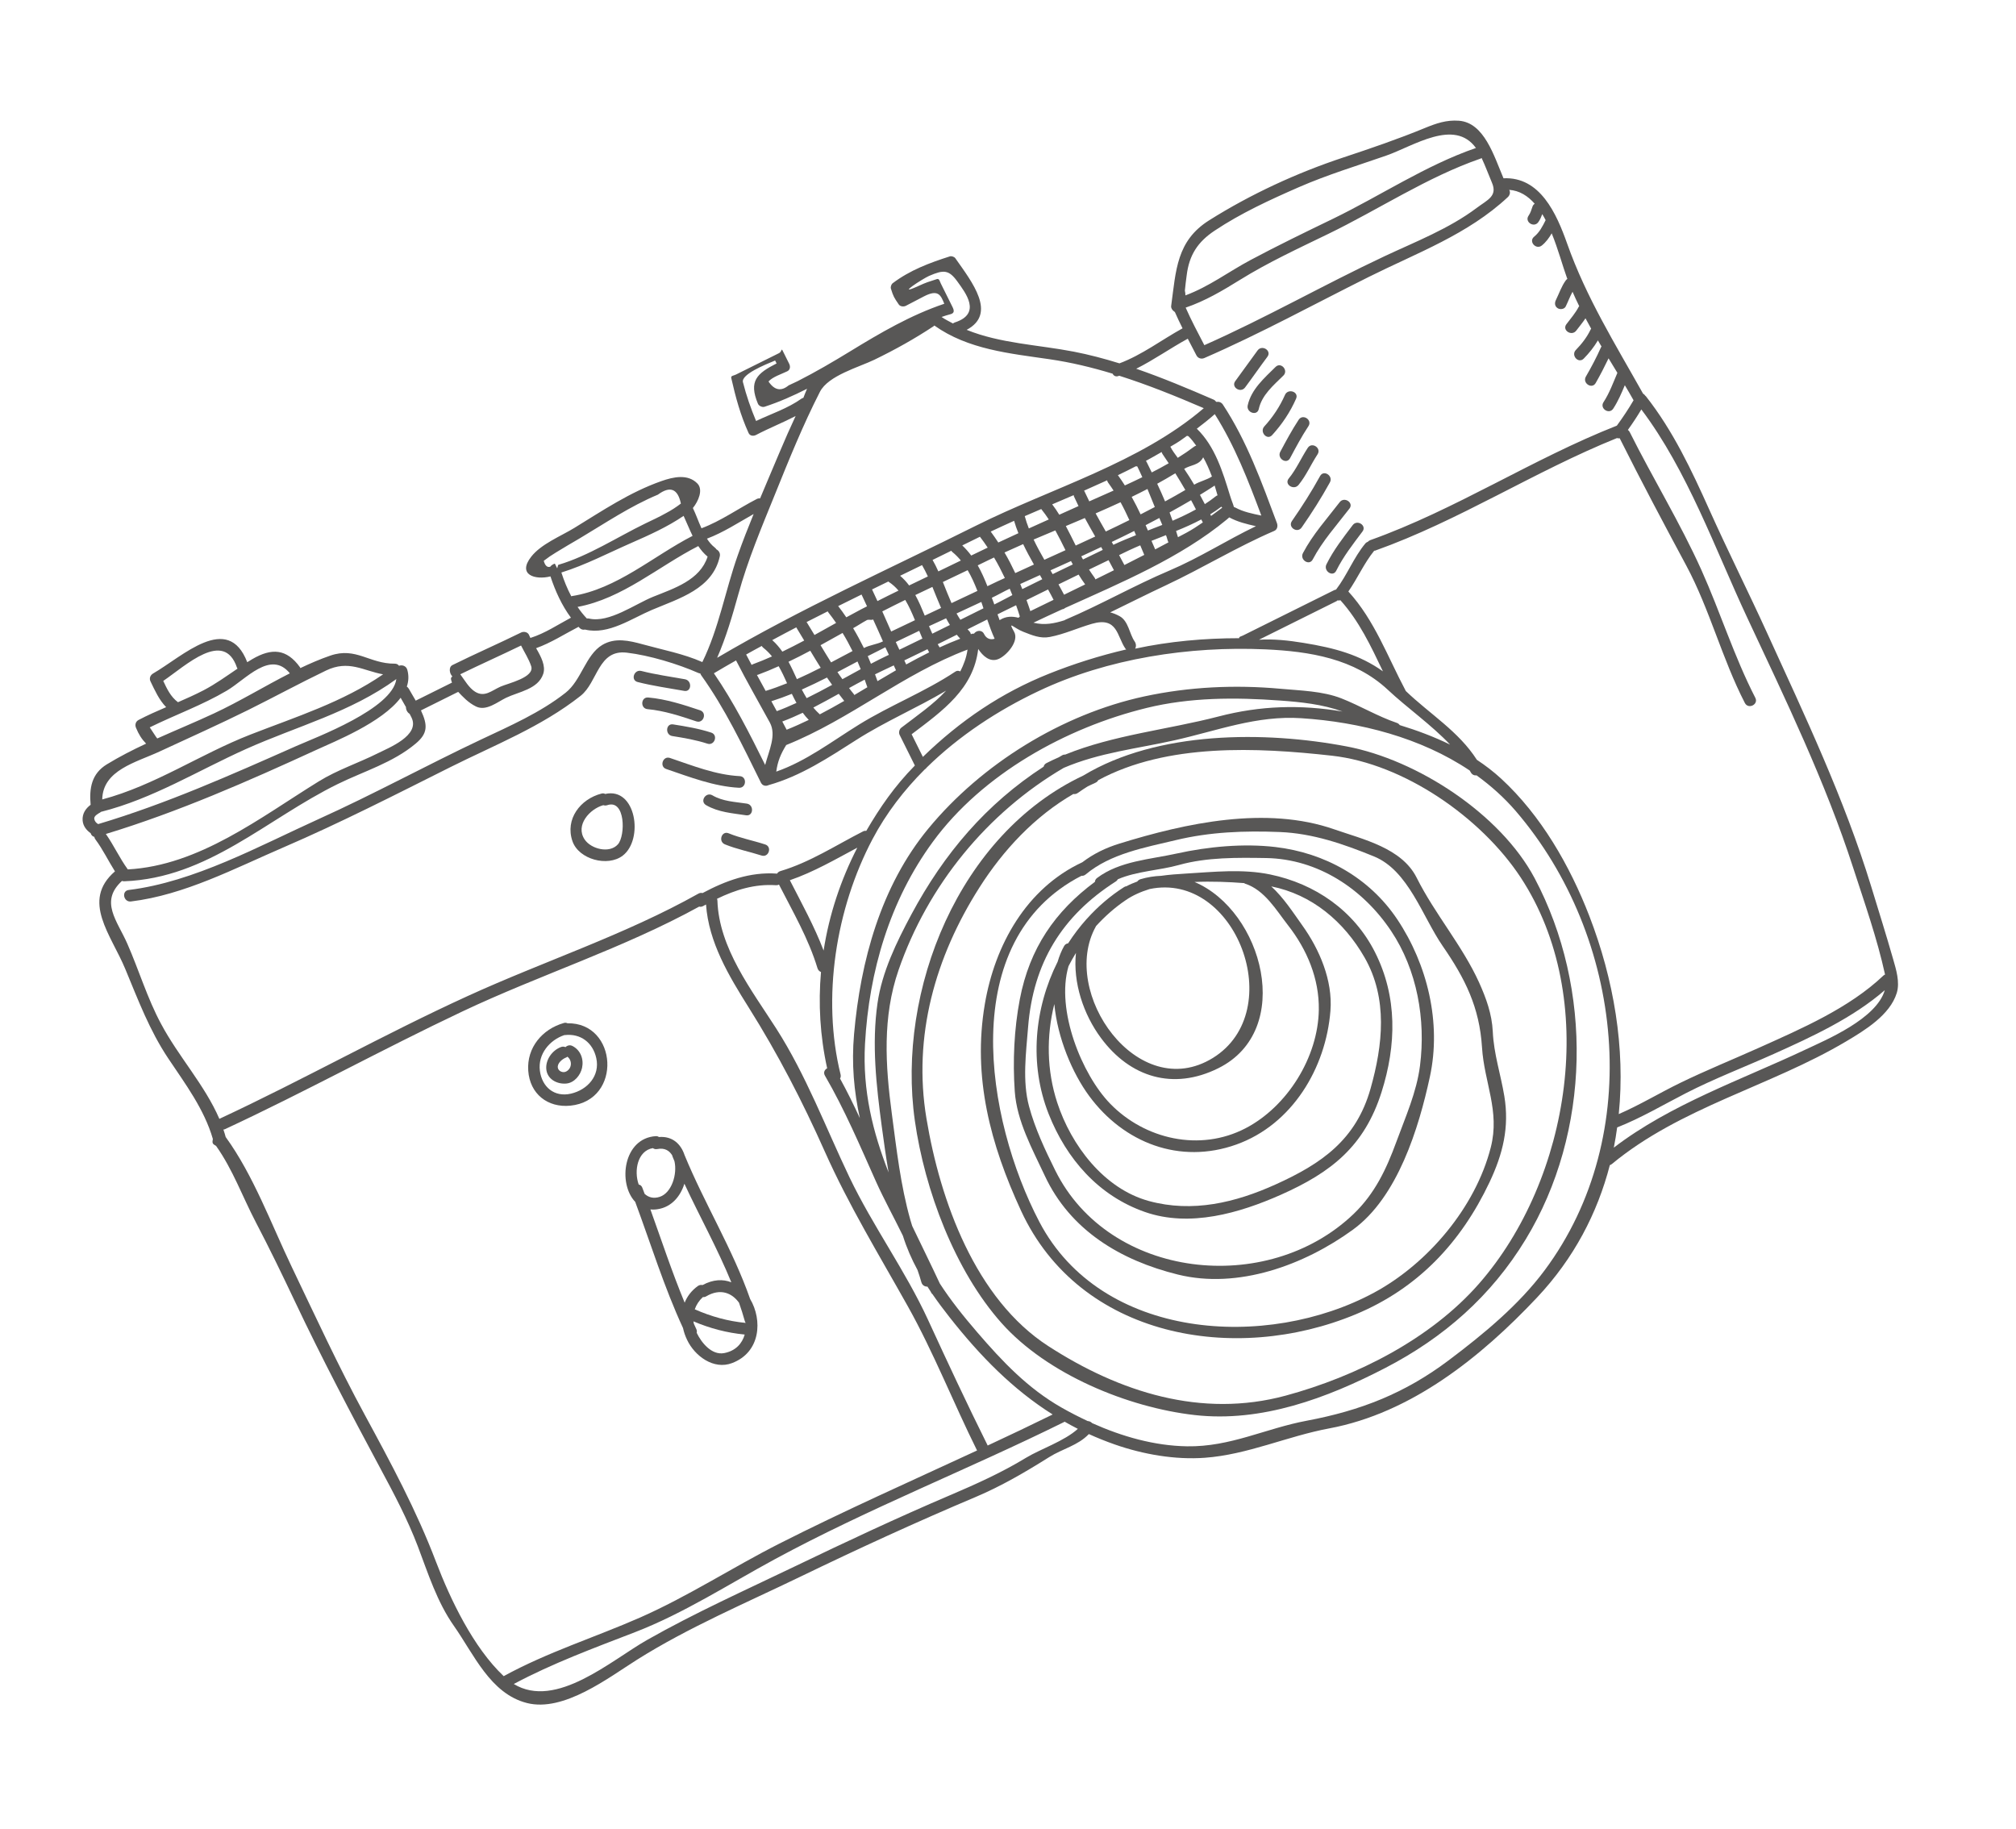 <?xml version="1.0" encoding="UTF-8"?> <svg xmlns="http://www.w3.org/2000/svg" width="194" height="176" viewBox="0 0 194 176" fill="none"> <g clip-path="url(#clip0_154_6353)"> <path d="M122.218 84.144C119.566 83.595 116.799 83.901 114.124 84.06C113.31 84.108 112.512 84.166 111.74 84.276C111.092 84.301 110.423 84.402 109.739 84.605C109.601 84.65 109.51 84.731 109.439 84.826C109.086 84.954 108.736 85.099 108.392 85.281C108.318 85.288 108.242 85.314 108.166 85.364C106.842 86.207 105.657 87.23 104.614 88.385C104.592 88.402 104.578 88.421 104.559 88.442C103.905 89.172 103.313 89.954 102.782 90.777C102.639 90.789 102.494 90.867 102.396 91.04C102.131 91.511 101.932 92.021 101.776 92.544C99.526 97.023 99.021 102.394 100.909 107.182C102.624 111.527 105.729 115.079 110.192 116.629C114.492 118.124 119.267 116.737 123.248 114.971C128.129 112.805 131.294 110.285 132.941 105.107C134.382 100.567 134.487 95.924 132.313 91.623C130.29 87.616 126.552 85.039 122.218 84.144ZM110.625 85.55C118.935 83.808 124.007 97.282 116.725 101.796C109.495 106.272 101.922 95.481 105.453 89.152C105.46 89.142 105.462 89.135 105.462 89.123C106.312 88.189 107.259 87.343 108.318 86.626C108.986 86.163 109.77 85.815 110.625 85.55ZM102.825 92.968C103.043 92.533 103.287 92.114 103.538 91.698C103.239 94.564 104.265 97.621 105.954 99.892C108.753 103.668 112.896 104.943 117.228 102.795C124.624 99.134 121.506 87.638 114.949 84.869C116.594 84.794 118.254 84.866 119.718 84.977C119.751 84.996 119.782 85.022 119.825 85.036C121.7 85.65 122.799 87.56 123.95 89.038C125.777 91.371 126.957 94.186 126.91 97.165C126.843 101.73 123.878 106.481 119.856 108.57C115.463 110.856 110.16 109.628 106.833 106.204C104.122 103.42 101.583 97.201 102.825 92.968ZM131.887 104.757C130.495 109.672 127.195 111.967 122.762 113.97C118.888 115.724 114.76 116.713 110.564 115.57C106.223 114.387 103.074 110.197 101.735 106.093C100.725 102.998 100.684 99.7 101.458 96.615C101.76 99.867 103.182 103.251 104.808 105.457C108.128 109.967 113.522 112.083 118.974 110.133C124.345 108.211 127.598 102.781 128.029 97.251C128.256 94.348 126.979 91.362 125.324 89.051C124.441 87.813 123.516 86.371 122.332 85.294C126.238 86.069 129.326 88.667 131.314 92.138C133.57 96.076 133.07 100.571 131.887 104.757Z" fill="#585756"></path> <path d="M134.458 88.463C131.768 84.442 127.466 82.057 122.719 81.504C119.645 81.147 116.258 81.464 113.247 82.129C110.655 82.704 107.747 82.848 105.575 84.482C105.431 84.589 105.372 84.72 105.367 84.853C101.539 87.691 99.076 91.24 98.137 96.156C97.588 99.022 97.448 102.112 97.651 105.02C97.848 107.878 99.349 110.586 100.539 113.134C102.99 118.385 107.832 121.282 113.344 122.644C119.149 124.08 125.524 121.724 130.196 118.324C134.498 115.197 136.53 108.556 137.6 103.605C138.72 98.421 137.368 92.82 134.458 88.463ZM136.647 102.55C136.323 105.102 135.241 107.496 134.367 109.887C133.406 112.511 132.294 114.866 130.247 116.824C121.927 124.774 106.735 123.082 101.548 112.627C100.571 110.663 99.587 108.565 99.022 106.449C98.37 104.014 98.738 101.31 98.934 98.834C99.423 92.668 102.183 88.137 107.376 84.817C107.467 84.76 107.524 84.684 107.57 84.608C109.395 83.819 111.589 83.757 113.461 83.23C116.152 82.481 119.068 82.522 121.838 82.566C126.822 82.651 131.164 85.534 133.867 89.583C136.381 93.346 137.211 98.125 136.647 102.55Z" fill="#585756"></path> <path d="M136.324 84.455C134.887 81.59 131.152 80.765 128.404 79.806C121.841 77.516 114.12 79.197 107.734 81.172C106.414 81.579 105.234 82.148 104.156 82.969L104.151 82.972C98.767 85.477 95.733 90.929 94.769 96.63C93.578 103.657 95.309 110.128 98.251 116.497C103.902 128.732 118.822 131.314 130.465 126.469C136.435 123.981 140.58 119.582 143.336 113.764C144.625 111.035 145.257 108.479 144.761 105.473C144.408 103.353 143.75 101.432 143.65 99.258C143.568 97.574 143.016 96.059 142.332 94.538C140.727 91.001 138.076 87.954 136.324 84.455ZM142.614 100.784C142.828 104.192 144.353 106.901 143.46 110.402C141.983 116.197 137.381 121.602 132.233 124.382C121.925 129.949 105.98 128.965 100.015 117.57C94.869 107.736 91.965 90.49 104.072 84.272C104.206 84.289 104.349 84.253 104.482 84.139C106.856 82.144 110.198 81.546 113.143 80.843C116.457 80.045 119.765 79.928 123.155 80.062C126.341 80.19 129.289 81.216 132.213 82.408C135.539 83.763 136.878 88.199 138.824 91.025C140.992 94.163 142.372 96.926 142.614 100.784Z" fill="#585756"></path> <path d="M147.68 84.51C144.392 78.319 136.381 73.115 129.597 71.827C121.747 70.332 111.394 70.307 104.238 74.633C92.284 80.263 86.254 95.293 88.037 107.846C88.985 114.51 91.883 122.263 96.382 127.316C100.77 132.24 108.524 135.431 114.954 136.163C121.396 136.896 127.709 134.536 133.325 131.623C138.951 128.706 143.503 124.706 146.808 119.274C153.095 108.946 153.317 95.14 147.68 84.51ZM142.322 123.527C137.646 128.868 130.495 132.46 123.719 134.296C115.62 136.486 107.741 133.965 100.888 129.535C93.873 125.008 90.471 115.561 89.152 107.624C87.833 99.711 89.997 92.081 94.247 85.406C96.553 81.779 99.575 78.552 103.287 76.403C103.43 76.427 103.584 76.403 103.727 76.296C104.038 76.071 104.362 75.862 104.688 75.658C104.934 75.542 105.179 75.426 105.427 75.314C105.558 75.255 105.635 75.169 105.683 75.074C112.305 71.495 121.008 71.918 128.167 72.717C135.111 73.491 142.542 78.674 146.327 84.421C153.97 96.046 151.123 113.471 142.322 123.527Z" fill="#585756"></path> <path d="M121.02 33.716C120.292 34.691 119.601 35.694 118.873 36.669C118.436 37.249 119.38 37.868 119.815 37.283C120.543 36.308 121.233 35.305 121.962 34.33C122.399 33.75 121.457 33.136 121.02 33.716Z" fill="#585756"></path> <path d="M122.75 35.306C121.674 36.37 120.412 37.456 120.068 39C119.912 39.703 120.978 40.064 121.132 39.357C121.433 38.001 122.549 37.077 123.499 36.141C124.016 35.639 123.263 34.795 122.75 35.306Z" fill="#585756"></path> <path d="M123.652 38.003C123.164 39.114 122.483 40.137 121.667 41.03C121.182 41.563 121.928 42.405 122.417 41.87C123.372 40.824 124.151 39.664 124.723 38.363C125.015 37.694 123.941 37.342 123.652 38.003Z" fill="#585756"></path> <path d="M124.971 40.392C124.321 41.381 123.759 42.427 123.202 43.471C122.863 44.104 123.804 44.73 124.144 44.086C124.701 43.041 125.258 41.997 125.912 41.006C126.309 40.404 125.37 39.783 124.971 40.392Z" fill="#585756"></path> <path d="M125.846 43.096C125.211 44.067 124.749 45.147 124.013 46.048C123.555 46.609 124.501 47.22 124.957 46.666C125.693 45.766 126.155 44.685 126.79 43.715C127.184 43.109 126.24 42.49 125.846 43.096Z" fill="#585756"></path> <path d="M127.033 45.806C126.209 47.305 125.293 48.741 124.319 50.141C123.908 50.738 124.845 51.355 125.261 50.755C126.235 49.355 127.15 47.919 127.975 46.42C128.322 45.79 127.382 45.169 127.033 45.806Z" fill="#585756"></path> <path d="M128.916 48.325C127.686 49.93 126.328 51.42 125.382 53.223C125.049 53.858 125.984 54.482 126.323 53.837C127.27 52.034 128.628 50.544 129.858 48.939C130.3 48.369 129.356 47.75 128.916 48.325Z" fill="#585756"></path> <path d="M130.169 50.532C129.249 51.745 128.323 52.931 127.644 54.304C127.326 54.944 128.263 55.572 128.585 54.918C129.267 53.55 130.194 52.364 131.11 51.146C131.55 50.571 130.606 49.952 130.169 50.532Z" fill="#585756"></path> <path d="M158.384 38.129C158.37 38.113 158.349 38.105 158.335 38.089C158.273 38 158.199 37.924 158.109 37.874C155.438 33.113 152.642 28.628 150.812 23.454C149.78 20.542 148.204 16.991 144.682 17.155C143.756 14.981 142.824 11.793 140.381 11.616C139.191 11.53 138.212 11.869 137.125 12.314C134.539 13.38 131.91 14.277 129.256 15.157C124.764 16.648 120.378 18.675 116.372 21.19C113.208 23.174 113.169 26.012 112.702 29.438C112.673 29.643 112.801 29.829 112.956 29.948L113.051 30.02C113.053 30.025 113.058 30.022 113.06 30.027C113.288 30.556 113.541 31.078 113.798 31.593C111.771 32.708 109.906 34.147 107.725 34.964C106.283 34.516 104.817 34.127 103.33 33.838C99.914 33.176 96.242 33.051 93.021 31.739C95.951 30.181 93.559 27.166 91.931 24.848C91.831 24.707 91.567 24.619 91.402 24.671C89.441 25.295 87.563 26.003 85.91 27.248C85.767 27.354 85.683 27.604 85.733 27.776C85.97 28.538 86.029 28.622 86.492 29.302C86.627 29.502 86.963 29.531 87.163 29.431C87.745 29.13 88.331 28.827 88.91 28.521C90.286 27.807 90.532 28.398 90.869 29.23C87.635 30.321 84.734 32.02 81.82 33.802C80.16 34.817 78.489 35.797 76.751 36.679C76.463 36.817 76.177 36.947 75.888 37.085C75.163 37.683 74.523 37.556 73.953 36.709C74.354 36.26 75.219 35.99 75.755 35.729C76.034 35.597 76.08 35.282 75.943 35.006L75.314 33.742C75.177 33.466 75.245 33.842 74.969 33.98L70.811 36.047C70.592 36.157 70.316 36.139 70.37 36.38C70.797 38.255 71.244 39.918 72.038 41.67C72.163 41.946 72.494 41.99 72.759 41.852C74.017 41.191 75.321 40.679 76.563 40.032C76.027 41.19 75.508 42.346 75.017 43.524C74.4 44.997 73.761 46.474 73.144 47.959C73.048 47.947 72.946 47.956 72.836 48.01C71.041 48.933 69.398 50.125 67.503 50.835C67.2 50.165 66.956 49.46 66.676 48.886C67.211 48.227 67.68 47.126 67.12 46.536C66.205 45.582 64.804 45.886 63.655 46.291C60.627 47.351 57.982 49.136 55.261 50.804C53.976 51.592 52.072 52.343 51.114 53.575C49.761 55.312 51.495 55.835 52.97 55.464C53.432 56.858 54.057 58.248 54.941 59.438C53.668 60.119 52.447 60.94 51.06 61.38C51.055 61.382 51.045 61.387 51.041 61.39C50.993 61.294 50.953 61.201 50.915 61.113C50.806 60.822 50.418 60.736 50.158 60.859C47.97 61.935 45.732 62.912 43.546 63.993C43.131 64.199 43.268 64.845 43.53 65.084C43.436 65.207 43.306 65.183 43.495 65.684L40.005 67.419C39.744 66.954 39.54 66.64 39.346 66.284C39.296 66.196 39.22 66.115 39.148 66.067C39.326 65.551 39.351 65.003 39.195 64.451C39.084 64.06 38.688 63.959 38.395 64.063C38.312 63.944 38.181 63.86 37.986 63.862C35.538 63.878 34.268 62.233 31.785 63.087C30.81 63.423 29.85 63.835 28.903 64.288C28.891 64.264 28.884 64.238 28.87 64.209C27.581 62.418 26.143 62.337 24.285 63.421C24.119 63.516 23.956 63.62 23.792 63.72C21.926 58.892 17.58 63.164 14.734 64.806C14.467 64.962 14.34 65.269 14.48 65.562C14.918 66.468 15.307 67.345 15.989 68.047C15.098 68.431 14.204 68.822 13.341 69.275C13.052 69.424 12.966 69.741 13.087 70.031C13.347 70.663 13.632 71.116 14.06 71.557C12.761 72.162 11.49 72.812 10.286 73.547C8.798 74.454 8.581 75.858 8.72 77.442C8.239 77.801 7.904 78.3 7.95 78.943C7.99 79.476 8.31 79.882 8.724 80.176C8.774 80.347 8.9 80.493 9.078 80.529C9.092 80.617 9.121 80.698 9.185 80.779C9.902 81.743 10.421 82.834 11.062 83.848C7.777 86.689 10.708 89.965 12.068 93.272C13.305 96.249 14.389 99.147 16.189 101.844C17.836 104.308 19.645 106.714 20.484 109.597C20.477 109.714 20.412 109.883 20.479 110.016C20.543 110.145 20.707 110.2 20.795 110.269C22.405 112.537 23.34 115.171 24.625 117.624C25.941 120.139 27.179 122.699 28.395 125.264C30.967 130.698 33.751 135.986 36.595 141.285C37.912 143.729 39.223 146.211 40.211 148.806C41.2 151.418 42.059 154.149 43.683 156.457C45.601 159.178 47.179 162.972 50.701 163.873C54.245 164.781 58.557 161.435 61.302 159.707C66.247 156.593 71.77 154.257 77.019 151.718C82.58 149.029 88.195 146.451 93.892 144.046C96.359 143.003 98.681 141.646 100.946 140.222C102.26 139.396 103.725 139.102 104.78 137.994C105.586 138.36 106.419 138.695 107.29 139C110.002 139.946 113.066 140.486 115.941 140.275C120.077 139.972 123.86 138.204 127.915 137.448C135.805 135.974 142.514 130.586 147.903 124.861C151.457 121.089 153.717 116.736 154.915 112.114C154.981 112.093 155.043 112.062 155.103 112.015C161.716 106.538 170.357 104.542 177.643 100.216C179.448 99.146 181.873 97.672 182.525 95.552C182.846 94.512 182.461 93.282 182.177 92.294C181.51 89.961 180.78 87.642 180.072 85.324C177.474 76.834 173.69 68.892 170.014 60.831C168.217 56.895 166.275 53.026 164.502 49.079C162.782 45.249 160.997 41.445 158.384 38.129ZM114.02 27.962C114.071 27.467 114.126 26.97 114.197 26.477C114.436 24.555 115.244 23.286 116.88 22.198C119.408 20.513 122.206 19.229 124.98 18.015C127.721 16.819 130.559 15.96 133.383 14.978C136.009 14.064 139.961 11.356 142.036 14.249C142.019 14.251 142.007 14.251 141.99 14.253C137.191 15.915 132.849 18.83 128.288 21.044C125.619 22.336 122.949 23.628 120.331 25.025C118.203 26.161 116.333 27.591 114.071 28.424C114.074 28.298 114.064 28.148 114.02 27.962ZM114.097 29.601C115.968 28.962 117.627 27.982 119.318 26.933C122.017 25.258 124.918 23.916 127.773 22.531C132.653 20.17 137.348 17.032 142.479 15.259C142.519 15.245 142.543 15.221 142.574 15.2C142.939 15.97 143.233 16.787 143.564 17.562C144.138 18.882 143.13 19.235 142.1 20.009C139.433 22.013 136.225 23.252 133.231 24.657C127.394 27.4 121.796 30.601 115.894 33.215C115.271 32.02 114.64 30.835 114.097 29.601ZM114.3 32.592C114.578 33.126 114.855 33.66 115.135 34.199C115.282 34.482 115.608 34.576 115.892 34.453C121.305 32.1 126.471 29.263 131.746 26.633C136.378 24.324 141.27 22.55 145.109 18.958C145.279 18.797 145.37 18.502 145.239 18.287C145.237 18.282 145.232 18.273 145.23 18.268C146.223 18.339 147.024 18.85 147.684 19.604C147.596 19.666 147.517 19.747 147.474 19.875C147.371 20.182 147.28 20.489 147.096 20.753C146.678 21.348 147.622 21.966 148.038 21.367C148.203 21.136 148.315 20.872 148.413 20.604C148.525 20.792 148.639 20.985 148.738 21.185C148.734 21.188 148.734 21.188 148.731 21.195C148.439 21.78 148.145 22.36 147.628 22.778C147.065 23.237 147.815 24.076 148.378 23.618C148.777 23.295 149.068 22.889 149.321 22.453C149.944 23.981 150.374 25.599 150.779 26.712C150.793 26.752 150.815 26.795 150.829 26.836C150.772 26.876 150.717 26.921 150.671 26.985C150.256 27.561 150.035 28.241 149.724 28.872C149.588 29.148 149.604 29.467 149.887 29.653C150.118 29.806 150.532 29.766 150.669 29.49C150.896 29.026 151.078 28.532 151.326 28.075C151.528 28.54 151.741 29.005 151.969 29.462C151.959 29.479 151.94 29.488 151.931 29.505C151.608 30.123 151.154 30.646 150.734 31.2C150.295 31.776 151.236 32.389 151.678 31.819C151.981 31.424 152.296 31.042 152.573 30.63C152.751 30.964 152.929 31.298 153.117 31.627C153.1 31.653 153.078 31.681 153.064 31.712C152.715 32.445 152.211 33.094 151.648 33.672C151.142 34.185 151.888 35.027 152.399 34.511C152.928 33.974 153.389 33.394 153.767 32.755C153.883 32.952 153.999 33.15 154.115 33.348C154.099 33.374 154.082 33.389 154.065 33.415C153.637 34.383 153.14 35.32 152.609 36.238C152.248 36.864 153.19 37.49 153.553 36.857C153.998 36.077 154.407 35.285 154.792 34.481C155.077 34.946 155.357 35.413 155.641 35.878C155.232 36.837 154.878 37.822 154.304 38.702C153.91 39.308 154.849 39.929 155.246 39.316C155.705 38.612 156.035 37.841 156.358 37.068C156.645 37.549 156.927 38.033 157.198 38.517C156.708 39.361 156.161 40.175 155.588 40.959C147.451 44.161 140.099 49.037 131.852 51.979C131.756 52.015 131.687 52.067 131.635 52.129C131.544 52.162 131.456 52.212 131.382 52.302C130.262 53.65 129.632 55.349 128.567 56.735C128.444 56.749 128.324 56.82 128.172 56.896L119.609 61.154C119.414 61.252 119.249 61.244 119.237 61.411C115.913 61.411 112.507 61.713 109.236 62.418C109.344 62.228 109.342 61.949 109.19 61.728C108.682 61.005 108.599 59.762 107.74 59.291C107.431 59.123 107.131 58.999 106.834 58.927C108.612 58.066 110.374 57.172 112.169 56.333C115.694 54.681 119.051 52.619 122.624 51.086C122.927 50.953 122.98 50.605 122.878 50.329C121.412 46.402 119.994 42.45 117.68 38.933C117.531 38.704 117.288 38.635 117.069 38.672C117.054 38.668 117.04 38.663 117.026 38.658C116.969 38.579 116.895 38.503 116.788 38.455C114.34 37.395 111.866 36.354 109.339 35.482C111.034 34.633 112.608 33.517 114.3 32.592ZM123.227 66.277C118.837 65.879 114.42 66.085 110.112 67.013C102.203 68.723 94.466 73.505 89.333 79.733C84.758 85.278 82.802 92.49 82.185 99.522C81.934 102.377 82.183 105.042 82.746 107.598C82.151 106.307 81.523 105.031 80.838 103.784C80.9 103.682 80.926 103.556 80.891 103.401C79.063 96.02 80.434 87.417 83.968 80.736C85.283 78.25 87 76.023 88.983 74.043C89.061 73.998 89.124 73.932 89.176 73.858C92.293 70.797 96.048 68.341 99.948 66.497C106.589 63.348 114.466 62.16 121.764 62.485C126.04 62.678 130.334 63.373 133.543 66.368C135.423 68.127 137.724 69.73 139.542 71.65C137.986 70.89 136.349 70.277 134.695 69.773C134.633 69.685 134.553 69.606 134.424 69.563C132.578 68.935 130.901 67.92 129.088 67.204C127.277 66.493 125.134 66.453 123.227 66.277ZM129.192 68.466C125.165 67.793 121.317 67.887 117.252 68.946C112.413 70.204 107.166 70.715 102.511 72.608C102.421 72.605 102.326 72.617 102.223 72.674C102.111 72.735 102.004 72.806 101.892 72.868C101.491 73.043 101.1 73.226 100.712 73.425C100.55 73.506 100.459 73.634 100.428 73.775C94.91 77.352 90.844 82.127 87.696 88.004C86.278 90.654 84.869 93.537 84.442 96.539C83.874 100.479 84.329 104.468 84.852 108.389C85.049 109.873 85.26 111.349 85.509 112.819C83.994 108.946 82.988 104.939 83.24 100.437C83.629 93.47 85.62 86.664 89.768 81.003C94.549 74.474 102.588 70.024 110.327 68.126C114.513 67.097 118.877 67.096 123.154 67.408C125.194 67.553 127.258 67.769 129.192 68.466ZM84.272 113.643C85.07 115.428 86.026 117.147 86.885 118.909C87.251 120.076 87.728 121.165 88.292 122.205C88.427 122.596 88.557 122.989 88.666 123.387C88.751 123.689 89.003 123.814 89.248 123.805C89.35 123.962 89.453 124.119 89.555 124.277C89.567 124.301 89.578 124.325 89.59 124.348C89.628 124.437 89.683 124.499 89.742 124.546C90.257 125.295 90.808 126.032 91.385 126.762C94.34 130.514 97.478 133.704 101.298 136.11C99.224 137.13 97.136 138.121 95.04 139.098C95.038 139.093 95.04 139.086 95.036 139.076C93.049 135.081 91.174 131.072 89.311 127.015C87.13 122.271 84.001 118 81.741 113.278C79.447 108.472 77.576 103.468 74.695 98.966C72.328 95.272 69.18 91.225 69.037 86.657C69.035 86.593 69.016 86.543 68.999 86.486C70.777 85.625 72.629 85.043 74.672 85.181C74.788 85.188 74.884 85.165 74.962 85.12C76.307 87.751 77.804 90.319 78.667 93.166C78.726 93.357 78.857 93.477 79.004 93.534C78.738 96.562 78.91 99.67 79.597 102.796C79.358 102.926 79.208 103.197 79.383 103.503C81.277 106.759 82.741 110.218 84.272 113.643ZM76.008 84.7C78.294 83.915 80.373 82.702 82.497 81.569C80.904 84.668 79.792 88.004 79.256 91.47C78.364 89.125 77.149 86.934 76.008 84.7ZM68.698 64.787C69.403 64.365 70.116 63.957 70.829 63.549C71.858 65.57 72.995 67.532 74.081 69.525C74.74 70.743 73.999 72.206 73.632 73.608C72.133 70.583 70.616 67.58 68.698 64.787ZM75.658 71.691C81.792 69.234 86.912 64.833 93.106 62.508C92.994 63.3 92.733 63.959 92.408 64.609C92.275 64.544 92.108 64.508 91.939 64.622C88.994 66.58 85.667 67.866 82.66 69.725C80.068 71.329 77.593 73.238 74.7 74.249C74.83 73.268 75.132 72.547 75.658 71.691ZM77.248 68.587C77.426 68.825 77.613 69.059 77.827 69.274C77.126 69.61 76.423 69.93 75.699 70.219C75.561 69.955 75.419 69.692 75.281 69.428C75.949 69.179 76.602 68.89 77.248 68.587ZM74.75 68.431C74.579 68.112 74.404 67.795 74.228 67.478C74.895 67.265 75.556 67.026 76.199 66.765C76.341 67.063 76.486 67.354 76.645 67.638C76.02 67.924 75.389 68.197 74.75 68.431ZM75.739 65.745C75.065 66.015 74.383 66.271 73.68 66.484C73.396 65.971 73.118 65.461 72.838 64.946C72.869 64.936 72.895 64.941 72.926 64.932C73.606 64.683 74.275 64.404 74.931 64.107C75.232 64.629 75.49 65.185 75.739 65.745ZM72.426 63.926C72.386 63.94 72.362 63.964 72.331 63.985C72.153 63.651 71.975 63.318 71.802 62.981C72.298 62.699 72.801 62.431 73.301 62.158C73.337 62.218 73.382 62.273 73.444 62.325C73.765 62.576 74.043 62.86 74.29 63.165C73.675 63.436 73.06 63.694 72.426 63.926ZM77.389 61.636C76.693 62.006 75.992 62.367 75.286 62.706C75.004 62.305 74.692 61.93 74.312 61.596C75.08 61.179 75.857 60.769 76.632 60.365C76.639 60.38 76.639 60.392 76.646 60.406C76.897 60.816 77.144 61.228 77.389 61.636ZM77.625 67.18C77.461 66.911 77.307 66.636 77.16 66.353C77.977 65.988 78.783 65.599 79.581 65.196C79.743 65.437 79.907 65.671 80.075 65.902C79.267 66.345 78.447 66.777 77.625 67.18ZM80.712 66.763C80.885 66.992 81.058 67.221 81.241 67.445C80.464 67.891 79.682 68.328 78.888 68.74C78.879 68.733 78.881 68.726 78.874 68.724C78.65 68.525 78.453 68.308 78.266 68.086C79.088 67.659 79.901 67.214 80.712 66.763ZM76.686 65.352C76.427 64.784 76.171 64.222 75.877 63.678C76.585 63.344 77.281 62.986 77.972 62.618C78.3 63.169 78.637 63.715 78.976 64.254C78.223 64.641 77.46 65.008 76.686 65.352ZM81.065 65.356C80.906 65.132 80.739 64.906 80.587 64.672C81.233 64.333 81.872 63.991 82.518 63.652C82.627 63.895 82.722 64.145 82.826 64.391C82.237 64.713 81.649 65.036 81.065 65.356ZM83.208 65.397C83.295 65.644 83.385 65.885 83.466 66.13C83.048 66.38 82.626 66.631 82.209 66.88C82.192 66.847 82.181 66.811 82.152 66.778C81.995 66.594 81.853 66.403 81.703 66.21C82.202 65.933 82.702 65.66 83.208 65.397ZM79.975 63.739C79.631 63.191 79.292 62.64 78.962 62.085C79.672 61.696 80.376 61.304 81.081 60.906C81.428 61.471 81.741 62.053 82.037 62.648C81.35 63.014 80.664 63.379 79.975 63.739ZM78.378 61.102C78.138 60.704 77.899 60.306 77.654 59.91C77.645 59.891 77.623 59.884 77.612 59.86C78.289 59.512 78.97 59.172 79.654 58.826C79.666 58.85 79.673 58.876 79.692 58.903C79.961 59.239 80.21 59.585 80.459 59.942C79.763 60.336 79.074 60.721 78.378 61.102ZM85.329 63.11C84.819 63.352 84.316 63.608 83.811 63.871C83.707 63.626 83.612 63.376 83.505 63.137C84.068 62.846 84.635 62.563 85.198 62.284C85.307 62.527 85.425 62.765 85.537 63.013C85.463 63.044 85.396 63.077 85.329 63.11ZM86.006 64.028C86.077 64.183 86.151 64.343 86.222 64.498C85.626 64.842 85.032 65.191 84.441 65.544C84.367 65.325 84.282 65.106 84.204 64.889C84.423 64.78 84.638 64.673 84.86 64.569C85.243 64.396 85.627 64.211 86.006 64.028ZM83.135 62.358C82.837 61.757 82.445 61.018 82.097 60.448C82.545 60.202 82.967 59.914 83.417 59.672C83.587 59.582 83.853 59.7 84.022 59.609C84.307 60.241 84.76 61.223 84.968 61.714L84.93 61.733C84.365 62.008 83.691 62.064 83.135 62.358ZM82.893 58.619C82.402 58.875 81.921 59.138 81.439 59.402C81.19 59.032 80.933 58.672 80.658 58.321C81.407 57.949 82.155 57.577 82.906 57.209C83.086 57.583 83.257 57.962 83.434 58.344C83.256 58.439 83.072 58.524 82.893 58.619ZM87.112 57.728C87.471 58.329 87.767 58.996 88.047 59.678C87.281 60.04 86.516 60.403 85.758 60.768C85.472 60.12 85.187 59.476 84.903 58.833C85.627 58.46 86.366 58.093 87.112 57.728ZM84.438 57.839C84.265 57.467 84.094 57.088 83.917 56.718C84.439 56.465 84.966 56.209 85.487 55.955C85.507 55.969 85.516 55.988 85.533 55.998C85.885 56.227 86.191 56.509 86.464 56.831C85.787 57.156 85.113 57.497 84.438 57.839ZM88.454 60.7C88.556 60.953 88.66 61.198 88.764 61.444C88.028 61.804 87.286 62.167 86.547 62.522C86.434 62.27 86.313 62.027 86.201 61.779C86.952 61.411 87.703 61.056 88.454 60.7ZM89.25 62.469C89.307 62.571 89.359 62.676 89.414 62.774C88.67 63.144 87.931 63.535 87.204 63.938C87.14 63.809 87.086 63.676 87.022 63.547C87.768 63.194 88.509 62.831 89.25 62.469ZM91.043 59.496C91.156 59.713 91.282 59.93 91.41 60.139C90.848 60.419 90.28 60.702 89.715 60.977C89.609 60.738 89.502 60.5 89.398 60.254C89.948 59.998 90.494 59.745 91.043 59.496ZM88.988 59.239C88.711 58.562 88.427 57.883 88.08 57.258C88.626 56.993 89.174 56.732 89.725 56.476C90.002 57.153 90.265 57.837 90.559 58.499C90.032 58.744 89.508 58.992 88.988 59.239ZM92.073 61.077C92.18 61.208 92.284 61.334 92.405 61.459C91.731 61.717 91.071 61.991 90.42 62.297C90.358 62.197 90.296 62.097 90.237 61.99C90.852 61.684 91.462 61.38 92.073 61.077ZM89.289 55.468C88.688 55.755 88.09 56.046 87.485 56.336C87.231 55.992 86.945 55.682 86.617 55.405C87.321 55.061 88.026 54.722 88.729 54.378C88.933 54.729 89.116 55.096 89.289 55.468ZM94.134 62.448C94.581 63.13 95.253 63.741 96.054 63.426C96.831 63.123 98.108 61.709 97.586 60.791C96.941 59.649 97.532 60.431 98.474 60.795C99.314 61.121 100.101 61.472 101.028 61.291C102.429 61.023 103.702 60.425 105.074 60.028C107.569 59.305 107.474 61.243 108.305 62.423C108.327 62.454 108.357 62.469 108.381 62.493C105.827 63.085 103.285 63.892 100.935 64.834C96.361 66.663 92.419 69.331 88.809 72.833L87.726 70.654C90.752 68.37 93.681 66.283 94.134 62.448ZM89.742 53.88C90.346 53.587 90.942 53.29 91.544 52.996C91.575 53.034 91.597 53.077 91.637 53.111C91.944 53.356 92.212 53.633 92.464 53.936C91.742 54.289 91.022 54.636 90.297 54.984C90.129 54.61 89.951 54.24 89.742 53.88ZM93.117 54.866C93.485 55.486 93.786 56.163 94.056 56.861C93.226 57.25 92.394 57.646 91.565 58.035C91.269 57.367 91.006 56.684 90.733 56.004C91.525 55.623 92.318 55.246 93.117 54.866ZM94.434 57.922C94.505 58.124 94.572 58.329 94.638 58.534C93.899 58.902 93.155 59.272 92.416 59.639C92.286 59.437 92.162 59.236 92.048 59.031C92.845 58.659 93.643 58.292 94.434 57.922ZM93.295 60.76C93.231 60.691 93.174 60.624 93.11 60.555C93.739 60.242 94.373 59.927 95 59.609C95.22 60.255 95.45 60.884 95.713 61.461C95.372 61.577 94.939 61.507 94.697 61.008C94.481 60.563 93.948 60.662 93.728 60.973C93.621 60.961 93.518 60.982 93.425 61.023C93.414 60.939 93.376 60.851 93.295 60.76ZM96.123 57.944L95.674 58.167C95.698 58.156 95.511 57.719 95.442 57.522C96.026 57.249 96.582 56.919 97.166 56.647C97.242 56.823 97.351 57.09 97.419 57.264C96.983 57.487 96.556 57.729 96.123 57.944ZM97.779 58.239C97.905 58.598 98.033 58.963 98.139 59.32C98.091 59.356 98.048 59.401 98.017 59.446C97.418 59.293 96.822 59.279 96.224 59.654C96.214 59.659 96.207 59.669 96.193 59.676C96.124 59.49 96.06 59.302 95.992 59.116C96.182 59.021 96.373 58.926 96.564 58.831C96.966 58.637 97.372 58.435 97.779 58.239ZM95.302 56.271C95.212 56.316 95.114 56.359 95.019 56.406C94.746 55.715 94.45 55.036 94.087 54.402C94.423 54.24 94.759 54.079 95.093 53.913C95.279 53.821 95.467 53.733 95.656 53.645C96.038 54.282 96.374 54.947 96.697 55.619C96.225 55.83 95.762 56.048 95.302 56.271ZM93.615 53.382C93.563 53.408 93.515 53.431 93.463 53.457C93.202 53.111 92.921 52.787 92.598 52.484C93.168 52.207 93.733 51.932 94.3 51.649C94.561 51.983 94.808 52.336 95.046 52.694C94.576 52.922 94.094 53.149 93.615 53.382ZM96.664 53.162C97.255 52.892 97.858 52.621 98.459 52.358C98.774 53.028 99.132 53.677 99.495 54.323C98.894 54.598 98.299 54.87 97.698 55.145C97.38 54.471 97.043 53.806 96.664 53.162ZM98.179 56.196C98.811 55.912 99.44 55.623 100.072 55.338C100.15 55.472 100.223 55.608 100.299 55.736C99.658 56.049 99.014 56.37 98.376 56.687C98.312 56.523 98.248 56.358 98.179 56.196ZM100.854 56.721C101.037 57.053 101.217 57.379 101.386 57.718C100.64 58.083 99.896 58.441 99.15 58.806C99.039 58.451 98.908 58.093 98.781 57.741C99.474 57.402 100.163 57.065 100.854 56.721ZM98.001 51.307C97.358 51.603 96.709 51.902 96.068 52.203C95.831 51.846 95.589 51.49 95.337 51.151C96.078 50.801 96.829 50.457 97.587 50.116C97.703 50.528 97.845 50.921 98.001 51.307ZM102.224 58.627C102.336 58.613 102.436 58.563 102.525 58.489C107.914 56.053 113.61 53.672 118.071 49.978C118.154 49.907 118.226 49.848 118.29 49.786C119.097 50.223 119.975 50.435 120.858 50.632C118.05 51.981 115.425 53.673 112.543 54.898C109.135 56.343 105.911 58.196 102.498 59.644C102.475 59.656 102.465 59.672 102.446 59.682C101.464 59.992 100.521 60.188 99.448 59.919C100.36 59.482 101.29 59.056 102.224 58.627ZM101.555 51.039C101.901 51.663 102.214 52.304 102.532 52.943C101.852 53.251 101.178 53.557 100.499 53.865C100.133 53.226 99.777 52.583 99.465 51.918C100.158 51.626 100.856 51.332 101.555 51.039ZM99.005 50.85C98.856 50.466 98.718 50.071 98.612 49.666C99.139 49.433 99.67 49.211 100.204 48.981C100.209 48.99 100.214 49 100.221 49.014C100.477 49.327 100.705 49.653 100.924 49.985C100.282 50.274 99.646 50.561 99.005 50.85ZM101.298 55.246C101.227 55.127 101.158 55 101.087 54.881C101.747 54.582 102.403 54.286 103.063 53.987C103.117 54.097 103.177 54.204 103.236 54.312C102.588 54.622 101.939 54.933 101.298 55.246ZM103.794 55.289C103.991 55.613 104.199 55.926 104.425 56.236C103.75 56.565 103.071 56.897 102.396 57.227C102.223 56.891 102.041 56.559 101.86 56.233C102.504 55.913 103.148 55.604 103.794 55.289ZM104.797 54.808C105.426 54.507 106.049 54.203 106.678 53.902C106.856 54.224 107.029 54.548 107.195 54.87C106.599 55.166 106.008 55.461 105.409 55.752C105.391 55.69 105.364 55.626 105.317 55.566C105.134 55.318 104.961 55.065 104.797 54.808ZM104.218 53.835C104.161 53.733 104.107 53.635 104.05 53.532C104.689 53.238 105.332 52.942 105.966 52.639C106.018 52.732 106.071 52.825 106.12 52.913C105.486 53.216 104.85 53.527 104.218 53.835ZM103.516 52.495C103.203 51.866 102.895 51.234 102.565 50.619C103.175 50.363 103.786 50.108 104.393 49.847C104.716 50.448 105.055 51.034 105.392 51.628C104.765 51.922 104.141 52.209 103.516 52.495ZM103.345 47.763C103.49 48.078 103.634 48.393 103.786 48.698C103.169 48.975 102.551 49.252 101.934 49.53C101.723 49.189 101.502 48.852 101.253 48.531C101.939 48.237 102.626 47.943 103.317 47.647C103.331 47.687 103.331 47.723 103.345 47.763ZM104.32 47.213C105.062 46.886 105.8 46.554 106.537 46.218C106.551 46.294 106.584 46.373 106.641 46.451C106.824 46.699 106.99 46.95 107.159 47.205C106.37 47.556 105.588 47.897 104.821 48.243C104.659 47.919 104.505 47.597 104.354 47.268C104.346 47.242 104.33 47.232 104.32 47.213ZM107.138 52.424C107.086 52.331 107.036 52.243 106.984 52.15C107.709 51.802 108.428 51.456 109.146 51.093C109.2 51.226 109.255 51.36 109.317 51.496C108.573 51.794 107.841 52.093 107.138 52.424ZM109.726 52.475C109.854 52.78 109.985 53.09 110.113 53.395C109.476 53.718 108.837 54.047 108.201 54.37C108.035 54.048 107.866 53.733 107.691 53.416C107.998 53.269 108.303 53.117 108.616 52.968C108.983 52.797 109.352 52.632 109.726 52.475ZM106.412 51.144C106.082 50.565 105.748 49.988 105.432 49.401C106.24 49.053 107.037 48.693 107.83 48.328C108.139 48.888 108.414 49.465 108.679 50.046C107.926 50.421 107.168 50.786 106.412 51.144ZM110.463 51.05C110.389 50.879 110.316 50.707 110.243 50.535C110.684 50.31 111.127 50.078 111.563 49.843C111.656 50.065 111.755 50.289 111.848 50.51C111.388 50.697 110.928 50.873 110.463 51.05ZM112.2 51.495C112.302 51.712 112.33 51.971 112.437 52.186L112.439 52.19C111.967 52.437 111.574 52.651 111.164 52.866C111.05 52.59 110.927 52.318 110.808 52.044C111.268 51.857 111.738 51.677 112.2 51.495ZM109.761 49.496C109.491 48.929 109.211 48.366 108.901 47.813C109.413 47.564 109.918 47.313 110.419 47.052C110.658 47.629 110.893 48.208 111.127 48.787C110.677 49.029 110.217 49.264 109.761 49.496ZM108.246 46.712C108.032 46.378 107.814 46.047 107.576 45.724C108.177 45.438 108.716 45.17 109.302 44.866C109.309 44.892 109.428 44.857 109.443 44.886C109.611 45.224 109.772 45.572 109.926 45.918C109.371 46.188 108.808 46.456 108.246 46.712ZM112.465 44.578C111.933 44.884 111.39 45.178 110.834 45.46C110.666 45.121 110.502 44.781 110.334 44.442C110.315 44.404 110.287 44.383 110.265 44.352C110.775 44.074 111.281 43.787 111.784 43.495C111.803 43.557 111.824 43.624 111.869 43.691C112.073 43.981 112.27 44.282 112.465 44.578ZM111.358 46.549C111.947 46.227 112.529 45.89 113.099 45.541C113.433 46.07 113.749 46.609 114.065 47.148C113.421 47.528 112.775 47.891 112.114 48.249C111.873 47.679 111.626 47.112 111.358 46.549ZM114.62 48.133C114.783 48.426 114.93 48.721 115.084 49.02C114.362 49.42 113.606 49.778 112.837 50.108C112.74 49.841 112.65 49.576 112.548 49.312C113.246 48.923 113.94 48.536 114.62 48.133ZM115.599 49.983C115.642 50.068 115.689 50.152 115.732 50.238C115.739 50.252 115.746 50.254 115.753 50.269C115.236 50.627 114.711 50.971 114.144 51.277C113.882 51.42 113.617 51.557 113.357 51.692C113.298 51.49 113.232 51.297 113.173 51.094C114 50.76 114.815 50.402 115.599 49.983ZM116.999 47.752C116.663 48.02 116.308 48.274 115.943 48.509C115.784 48.214 115.637 47.918 115.471 47.62C115.95 47.328 116.42 47.029 116.887 46.725C116.984 47.04 117.074 47.352 117.164 47.664C117.109 47.685 117.054 47.707 116.999 47.752ZM117.635 48.839C117.299 49.084 116.872 49.409 116.543 49.644C116.517 49.592 116.486 49.542 116.46 49.489C116.829 49.264 117.185 49.022 117.528 48.756C117.566 48.82 117.604 48.861 117.635 48.839ZM114.918 46.64C114.569 46.047 114.325 45.675 113.952 45.117C114.56 44.725 115.386 44.796 115.783 44.004C116.054 44.464 116.374 45.179 116.625 45.851C116.1 46.195 115.457 46.313 114.918 46.64ZM114.933 42.964C114.401 43.365 113.908 43.7 113.335 44.056C113.084 43.705 112.813 43.364 112.623 42.983C113.551 42.456 113.72 42.294 114.23 41.933C114.249 41.96 114.34 41.95 114.366 41.979C114.649 42.249 114.877 42.563 115.112 42.881C115.057 42.902 114.981 42.928 114.933 42.964ZM115.17 41.252C115.762 40.803 116.346 40.34 116.899 39.851C118.827 42.901 120.122 46.246 121.379 49.611C120.522 49.431 119.639 49.258 118.871 48.837C118.823 48.813 118.778 48.794 118.738 48.784C118.674 48.525 118.522 48.196 118.366 47.691C117.664 45.406 116.926 42.954 115.17 41.252ZM133.08 64.6C130.835 63.005 128.479 62.357 125.425 61.86C124.002 61.628 122.535 61.465 121.149 61.56L128.625 57.842C128.658 57.826 128.672 57.795 128.703 57.773C128.796 57.793 128.894 57.786 128.987 57.757C130.792 59.761 131.925 62.183 133.08 64.6ZM91.495 30.227C91.841 30.12 91.834 29.892 91.659 29.539L90.532 27.274C90.43 27.069 90.388 26.781 90.152 26.857C89.263 27.15 89.202 27.145 88.348 27.534C86.074 28.57 88.829 26.801 89.4 26.552C90.804 25.944 91.307 25.938 92.147 27.113C92.902 28.165 94.496 30.185 91.882 31.027C91.81 31.051 91.758 31.089 91.705 31.127C91.349 30.936 90.947 30.737 90.609 30.501C90.959 30.368 91.133 30.335 91.495 30.227ZM72.757 40.509C72.245 39.289 71.819 38.062 71.493 36.773C71.309 36.032 73.602 35.094 74.591 34.691L74.731 34.972C72.831 35.935 72.027 36.674 72.937 38.85C73.022 39.057 73.343 39.213 73.569 39.142C74.987 38.681 76.346 38.076 77.662 37.41C77.53 37.707 77.413 38.009 77.31 38.281C77.248 38.3 77.186 38.319 77.129 38.359C75.788 39.311 74.235 39.81 72.757 40.509ZM74.585 47.545C75.928 44.219 77.269 40.9 78.902 37.703C79.703 36.133 82.664 35.332 84.149 34.611C86.123 33.654 88.028 32.593 89.857 31.38C89.878 31.364 89.893 31.345 89.912 31.323C93.153 33.63 97.152 34.008 100.992 34.566C103.063 34.868 105.084 35.356 107.066 35.958C107.163 36.153 107.356 36.278 107.63 36.183C107.656 36.176 107.675 36.166 107.699 36.154C110.467 37.032 113.162 38.124 115.841 39.277C109.7 44.543 101.137 46.982 93.99 50.549C85.621 54.729 77.076 58.545 69.01 63.299C69.869 61.332 70.467 59.281 71.047 57.196C71.969 53.859 73.287 50.748 74.585 47.545ZM52.326 53.965C52.703 53.671 53.094 53.405 53.506 53.158C54.25 52.693 55.011 52.261 55.769 51.813C58.256 50.332 60.628 48.718 63.312 47.597C64.483 46.735 65.221 47.023 65.522 48.455C65.067 48.806 64.59 49.114 64.08 49.38C63.431 49.75 62.745 50.056 62.08 50.381C59.408 51.68 56.63 53.496 53.756 54.342C53.649 54.342 53.689 54.673 53.569 54.732L53.627 54.704L53.397 54.241C53.383 54.213 53.035 54.374 52.975 54.517C52.703 54.652 52.446 54.447 52.326 53.965ZM67.195 52.547C67.449 52.926 67.741 53.274 68.093 53.563C67.362 55.824 64.891 56.606 62.853 57.424C61.113 58.123 58.616 59.965 56.695 59.523C56.614 59.504 56.543 59.503 56.472 59.515C56.146 59.172 55.847 58.797 55.579 58.401C59.912 57.596 63.347 54.508 67.195 52.547ZM55.031 57.359C55.009 57.364 54.997 57.376 54.976 57.381C54.587 56.647 54.272 55.87 54.021 55.09C56.309 54.381 58.545 53.209 60.723 52.257C62.442 51.503 64.222 50.707 65.784 49.639C66.069 50.258 66.334 50.923 66.647 51.564C62.816 53.535 59.373 56.681 55.031 57.359ZM50.142 62.116C50.469 62.774 50.877 63.392 51.114 64.095C51.48 65.191 48.891 65.747 48.166 66.072C47.308 66.451 46.645 67.126 45.731 66.569C45.135 66.206 44.705 65.439 44.292 64.883C46.23 63.937 48.201 63.057 50.142 62.116ZM15.709 65.522C17.869 64.055 21.553 60.534 22.805 64.246C22.817 64.282 22.841 64.306 22.857 64.34C21.789 65.061 20.749 65.816 19.593 66.421C18.785 66.841 17.958 67.21 17.126 67.571C17.123 67.566 17.121 67.561 17.116 67.563C16.422 67.04 16.062 66.28 15.709 65.522ZM21.824 66.459C23.655 65.382 26.035 62.515 27.892 64.791C25.43 66.045 23.027 67.514 20.583 68.652C18.808 69.481 16.956 70.242 15.132 71.06C15.104 71.014 15.078 70.974 15.035 70.936C14.831 70.621 14.62 70.304 14.411 69.991C16.871 68.78 19.456 67.856 21.824 66.459ZM15.368 72.31C18.228 70.983 21.108 69.694 23.932 68.295C26.421 67.057 28.86 65.731 31.365 64.527C33.556 63.467 34.968 64.549 36.867 64.888C32.983 67.564 28.481 68.976 24.103 70.683C19.237 72.581 14.92 75.572 9.838 76.928C9.89 74.089 13.103 73.365 15.368 72.31ZM9.07 78.791C9.028 78.526 9.431 78.296 9.619 78.196C9.657 78.177 9.683 78.147 9.712 78.12C9.717 78.118 9.724 78.12 9.729 78.118C14.701 76.864 19.038 74.154 23.677 72.073C28.599 69.869 33.735 68.551 38.14 65.344C37.765 68.212 30.442 70.933 28.497 71.793C22.259 74.556 15.995 77.35 9.447 79.299C9.25 79.189 9.105 79.017 9.07 78.791ZM39.417 68.687C39.478 68.811 39.542 68.928 39.604 69.052C40.438 70.778 37.4 71.962 36.382 72.474C34.496 73.418 32.48 74.076 30.683 75.184C25.041 78.667 19.174 83.286 12.3 83.66C11.512 82.577 10.955 81.35 10.188 80.25C17.141 78.136 23.846 75.188 30.444 72.157C32.201 71.348 36.753 69.536 38.553 67.142C38.726 67.443 38.897 67.738 39.066 68.041C39.056 68.284 39.205 68.572 39.417 68.687ZM12.252 90.808C11.278 88.587 9.565 86.757 11.739 84.766C11.798 84.79 11.872 84.807 11.953 84.802C20.014 84.498 25.651 78.804 32.506 75.442C35.031 74.205 37.809 73.394 39.999 71.555C41.158 70.586 41.181 69.808 40.508 68.359L44.093 66.575C44.478 66.979 45.039 67.616 45.819 67.989C46.794 68.455 47.87 67.546 48.695 67.147C49.908 66.562 51.778 66.328 52.274 64.85C52.533 64.079 52.066 63.187 51.589 62.372C53.038 61.853 54.311 61.018 55.675 60.316C55.71 60.352 55.743 60.395 55.779 60.431C55.943 60.593 56.133 60.617 56.305 60.579C56.317 60.579 56.322 60.589 56.334 60.589C58.554 61.108 60.786 59.51 62.743 58.685C65.367 57.577 68.584 56.667 69.267 53.532C69.334 53.225 69.166 52.982 68.94 52.862C68.904 52.803 68.857 52.743 68.79 52.693C68.493 52.466 68.243 52.168 68.03 51.834C69.622 51.233 71.045 50.293 72.523 49.462C71.987 50.776 71.465 52.094 70.998 53.426C69.786 56.848 69.19 60.433 67.585 63.711C67.578 63.708 67.576 63.704 67.569 63.701C65.763 62.904 63.757 62.529 61.853 62.001C60.537 61.638 59.182 61.331 57.962 62.057C56.352 63.018 55.949 65.46 54.432 66.655C52.007 68.569 49.046 69.863 46.272 71.171C41.032 73.646 35.957 76.426 30.673 78.81C24.95 81.401 18.677 84.871 12.387 85.639C11.663 85.725 11.886 86.833 12.604 86.744C17.756 86.115 22.581 83.56 27.293 81.532C32.772 79.17 38.033 76.476 43.361 73.808C47.628 71.674 52.099 69.938 55.877 66.953C57.525 65.651 57.546 62.477 60.313 62.802C62.498 63.059 65.23 63.889 67.216 64.763C67.278 64.791 67.333 64.794 67.39 64.801C67.409 64.863 67.44 64.925 67.48 64.982C69.786 68.207 71.474 71.768 73.223 75.31C73.385 75.634 73.718 75.671 73.971 75.545C77.07 74.675 79.741 72.895 82.428 71.184C85.197 69.42 88.229 68.127 91.044 66.459C89.841 67.77 88.239 68.865 86.729 70.026C86.531 70.178 86.466 70.502 86.57 70.712L88.038 73.663C86.065 75.673 84.686 77.685 83.362 79.949C83.267 79.937 83.179 79.939 83.069 79.993C80.44 81.331 77.946 82.976 75.096 83.822C74.941 83.869 74.843 83.96 74.774 84.071C74.762 84.071 74.757 84.062 74.745 84.062C72.162 83.89 69.834 84.744 67.603 85.937C67.486 85.906 67.357 85.911 67.221 85.984C60.122 89.967 52.377 92.475 44.998 95.848C36.925 99.536 29.179 103.905 21.134 107.651C21.124 107.655 21.122 107.663 21.112 107.667C19.698 104.393 17.172 101.67 15.495 98.514C14.181 96.075 13.368 93.352 12.252 90.808ZM48.471 161.289C45.548 158.533 43.343 153.92 41.953 150.276C40.078 145.346 37.623 140.792 35.111 136.16C32.57 131.483 30.349 126.658 28.052 121.86C26.103 117.786 24.382 113.082 21.718 109.412C21.652 109.171 21.581 108.933 21.498 108.694C21.541 108.685 21.582 108.683 21.627 108.666C29.34 105.08 36.798 100.967 44.492 97.33C52.013 93.774 59.978 91.257 67.281 87.239C67.395 87.266 67.519 87.263 67.655 87.19C67.748 87.138 67.848 87.088 67.941 87.036C68.195 90.68 70.143 93.915 72.051 96.951C74.868 101.431 77.213 105.967 79.37 110.806C81.686 116 84.583 120.737 87.354 125.687C89.842 130.128 91.751 135.007 94.023 139.574C87.663 142.523 81.252 145.367 75.006 148.532C70.484 150.823 66.239 153.6 61.592 155.65C57.213 157.572 52.686 158.979 48.471 161.289ZM98.75 140.267C96.399 141.698 93.916 142.815 91.394 143.89C86.375 146.03 81.438 148.348 76.523 150.71C71.767 152.997 66.886 155.187 62.294 157.792C58.801 159.773 53.503 164.519 49.441 162.044C53.181 160.047 57.142 158.588 61.093 157.063C65.812 155.24 70.104 152.451 74.541 150.048C83.559 145.164 93.209 141.382 102.401 136.834C102.42 136.825 102.425 136.811 102.444 136.801C102.865 137.038 103.286 137.274 103.721 137.492C102.442 138.663 100.107 139.444 98.75 140.267ZM148.642 122.233C146.145 125.593 142.724 128.4 139.397 130.905C135.163 134.087 130.912 135.738 125.756 136.708C121.764 137.457 118.405 139.24 114.226 139.172C111.085 139.122 107.98 138.234 105.094 136.94C104.987 136.821 104.832 136.749 104.668 136.742C103.807 136.337 102.962 135.907 102.156 135.446C98.907 133.6 96.446 130.995 94.037 128.196C92.714 126.66 91.489 125.129 90.44 123.51C89.565 121.631 88.652 119.796 87.78 117.97C87.721 117.779 87.659 117.584 87.605 117.391C86.662 114.06 86.278 110.599 85.822 107.181C85.196 102.503 84.908 97.859 86.468 93.343C89.273 85.221 94.979 78.209 102.363 73.888C105.786 72.424 109.371 72.051 113.016 71.237C117.147 70.312 120.922 68.827 125.231 69.11C130.867 69.477 136.717 70.98 141.43 74.143C141.465 74.203 141.501 74.262 141.536 74.322C141.664 74.555 141.883 74.637 142.091 74.611C143.465 75.605 144.736 76.738 145.86 78.041C156.283 90.186 158.333 109.219 148.642 122.233ZM173.734 101.001C167.55 103.921 160.778 106.243 155.297 110.432C155.429 109.789 155.528 109.139 155.62 108.487C157.918 107.582 160.032 106.322 162.226 105.196C164.969 103.789 167.863 102.684 170.673 101.423C174.329 99.783 178.31 97.946 181.373 95.28C180.576 98.031 175.786 100.033 173.734 101.001ZM168.126 59.414C171.822 67.311 175.653 75.218 178.34 83.527C179.429 86.887 180.643 90.321 181.398 93.776C181.345 93.802 181.297 93.825 181.247 93.868C177.955 97.004 173.354 98.983 169.248 100.829C166.738 101.953 164.195 102.985 161.723 104.185C159.716 105.159 157.818 106.317 155.773 107.204C156.413 100.861 155.303 94.254 152.939 88.138C151.068 83.3 148.293 78.46 144.452 74.923C143.727 74.255 142.943 73.658 142.118 73.111C140.352 70.362 137.633 68.746 135.274 66.488C135.267 66.474 135.267 66.462 135.259 66.448C133.53 63.199 132.269 59.669 129.753 56.918C130.637 55.646 131.259 54.207 132.238 52.995C132.271 52.99 132.302 52.992 132.333 52.983C140.421 50.102 147.649 45.36 155.599 42.155C155.685 42.184 155.775 42.186 155.864 42.172C157.927 46.296 160.092 50.363 162.274 54.428C164.534 58.65 165.71 63.381 167.909 67.646C168.241 68.29 169.247 67.789 168.914 67.146C166.875 63.177 165.551 58.911 163.726 54.847C161.69 50.324 159.051 46.022 156.829 41.579C156.782 41.483 156.72 41.419 156.649 41.371C157.11 40.732 157.54 40.078 157.946 39.4C162.382 45.282 165.033 52.8 168.126 59.414Z" fill="#585756"></path> <path d="M65.915 65.362C64.511 65.109 63.101 64.918 61.719 64.565C61.017 64.385 60.655 65.451 61.362 65.629C62.84 66.006 64.346 66.214 65.841 66.481C66.555 66.614 66.622 65.492 65.915 65.362Z" fill="#585756"></path> <path d="M67.371 68.349C65.743 67.802 64.106 67.273 62.387 67.117C61.663 67.048 61.592 68.172 62.309 68.238C63.93 68.389 65.474 68.9 67.009 69.415C67.701 69.647 68.063 68.581 67.371 68.349Z" fill="#585756"></path> <path d="M68.438 70.494C67.246 70.106 66.008 69.901 64.775 69.705C64.058 69.592 63.987 70.716 64.696 70.827C65.839 71.008 66.977 71.203 68.076 71.56C68.769 71.781 69.13 70.715 68.438 70.494Z" fill="#585756"></path> <path d="M71.182 74.684C68.862 74.565 66.645 73.67 64.473 72.936C63.785 72.701 63.425 73.772 64.115 74C66.383 74.769 68.696 75.677 71.108 75.803C71.832 75.847 71.908 74.721 71.182 74.684Z" fill="#585756"></path> <path d="M71.867 77.329C70.733 77.155 69.564 77.124 68.556 76.531C67.935 76.168 67.312 77.102 67.942 77.473C69.138 78.168 70.462 78.247 71.795 78.452C72.509 78.561 72.581 77.437 71.867 77.329Z" fill="#585756"></path> <path d="M73.637 81.259C72.466 80.878 71.26 80.652 70.117 80.185C69.444 79.907 69.089 80.976 69.76 81.249C70.902 81.716 72.112 81.947 73.28 82.323C73.97 82.551 74.327 81.487 73.637 81.259Z" fill="#585756"></path> <path d="M65.873 111.144C65.522 110.081 64.71 109.308 63.416 109.41C63.338 109.36 63.248 109.321 63.119 109.326C59.971 109.512 59.437 113.88 61.127 115.651C62.635 119.712 63.905 123.855 65.728 127.795C65.81 128.177 65.94 128.558 66.116 128.923C66.848 130.479 68.672 131.838 70.442 131.165C73.207 130.124 73.385 127.014 72.187 124.999C70.506 120.198 67.81 115.853 65.873 111.144ZM62.824 110.478C62.931 110.561 63.076 110.602 63.25 110.569C63.952 110.428 64.423 110.717 64.696 111.194C64.703 111.22 64.698 111.246 64.713 111.275C64.774 111.434 64.843 111.584 64.904 111.744C65.19 112.988 64.634 114.787 63.49 115.165C62.892 115.362 62.399 115.22 62.033 114.879C61.96 114.683 61.889 114.481 61.81 114.288C61.739 114.097 61.606 114.009 61.464 113.985C60.988 112.657 61.347 110.736 62.824 110.478ZM69.69 130.202C68.484 130.433 67.494 129.195 67.041 128.248C67.07 128.139 67.068 128.015 67.004 127.886C66.923 127.724 66.854 127.55 66.774 127.388C66.757 127.307 66.736 127.228 66.731 127.148C68.316 127.822 69.946 128.254 71.663 128.418C71.418 129.277 70.793 129.992 69.69 130.202ZM71.675 127.127C71.691 127.196 71.729 127.249 71.76 127.299C70.049 127.133 68.435 126.687 66.858 125.99C67.009 125.553 67.267 125.151 67.639 124.811C67.739 124.821 67.841 124.811 67.951 124.745C69.315 123.936 70.445 124.415 71.117 125.359C71.323 125.94 71.51 126.531 71.675 127.127ZM67.606 123.656C67.458 123.622 67.296 123.644 67.143 123.755C66.54 124.192 66.129 124.741 65.885 125.35C64.665 122.407 63.669 119.376 62.587 116.375C62.813 116.4 63.049 116.396 63.302 116.353C64.626 116.146 65.485 115.112 65.859 113.904C67.339 117.081 69.049 120.149 70.376 123.391C69.576 123.074 68.626 123.101 67.606 123.656Z" fill="#585756"></path> <path d="M54.608 98.466C54.512 98.418 54.393 98.394 54.255 98.439C52.187 99.027 50.681 100.805 50.833 103.025C50.986 105.257 52.692 106.608 54.881 106.394C59.928 105.888 59.42 98.374 54.608 98.466ZM54.948 105.236C53.333 105.612 52.149 104.583 51.952 103.027C51.751 101.439 52.878 100.081 54.31 99.601C54.322 99.601 54.329 99.603 54.341 99.603C55.875 99.423 57.051 100.331 57.379 101.815C57.757 103.518 56.53 104.866 54.948 105.236Z" fill="#585756"></path> <path d="M55.103 100.658C54.844 100.519 54.586 100.6 54.417 100.761C54.288 100.706 54.139 100.692 53.979 100.753C53.142 101.068 52.495 101.967 52.569 102.87C52.648 103.853 53.623 104.355 54.517 104.262C55.274 104.183 55.859 103.458 56.011 102.758C56.191 101.925 55.876 101.064 55.103 100.658ZM54.479 103.109C54.176 103.266 53.74 103.084 53.682 102.75C53.602 102.303 54.129 101.892 54.479 101.759C54.529 101.74 54.563 101.712 54.601 101.681C55.076 102.039 55.056 102.811 54.479 103.109Z" fill="#585756"></path> <path d="M58.238 76.4C58.141 76.347 58.029 76.325 57.886 76.361C55.839 76.885 54.356 78.83 55.088 80.946C55.694 82.702 58.483 83.444 59.928 82.332C61.96 80.775 61.212 75.718 58.238 76.4ZM59.464 81.243C58.655 82.163 56.87 81.695 56.26 80.779C55.334 79.396 56.759 77.837 58.055 77.478C58.169 77.516 58.293 77.526 58.431 77.481C60.19 76.868 60.199 80.414 59.464 81.243Z" fill="#585756"></path> </g> <defs> <clipPath id="clip0_154_6353"> <rect width="156.602" height="118.558" fill="white" transform="translate(0 69.737) rotate(-26.443)"></rect> </clipPath> </defs> </svg> 